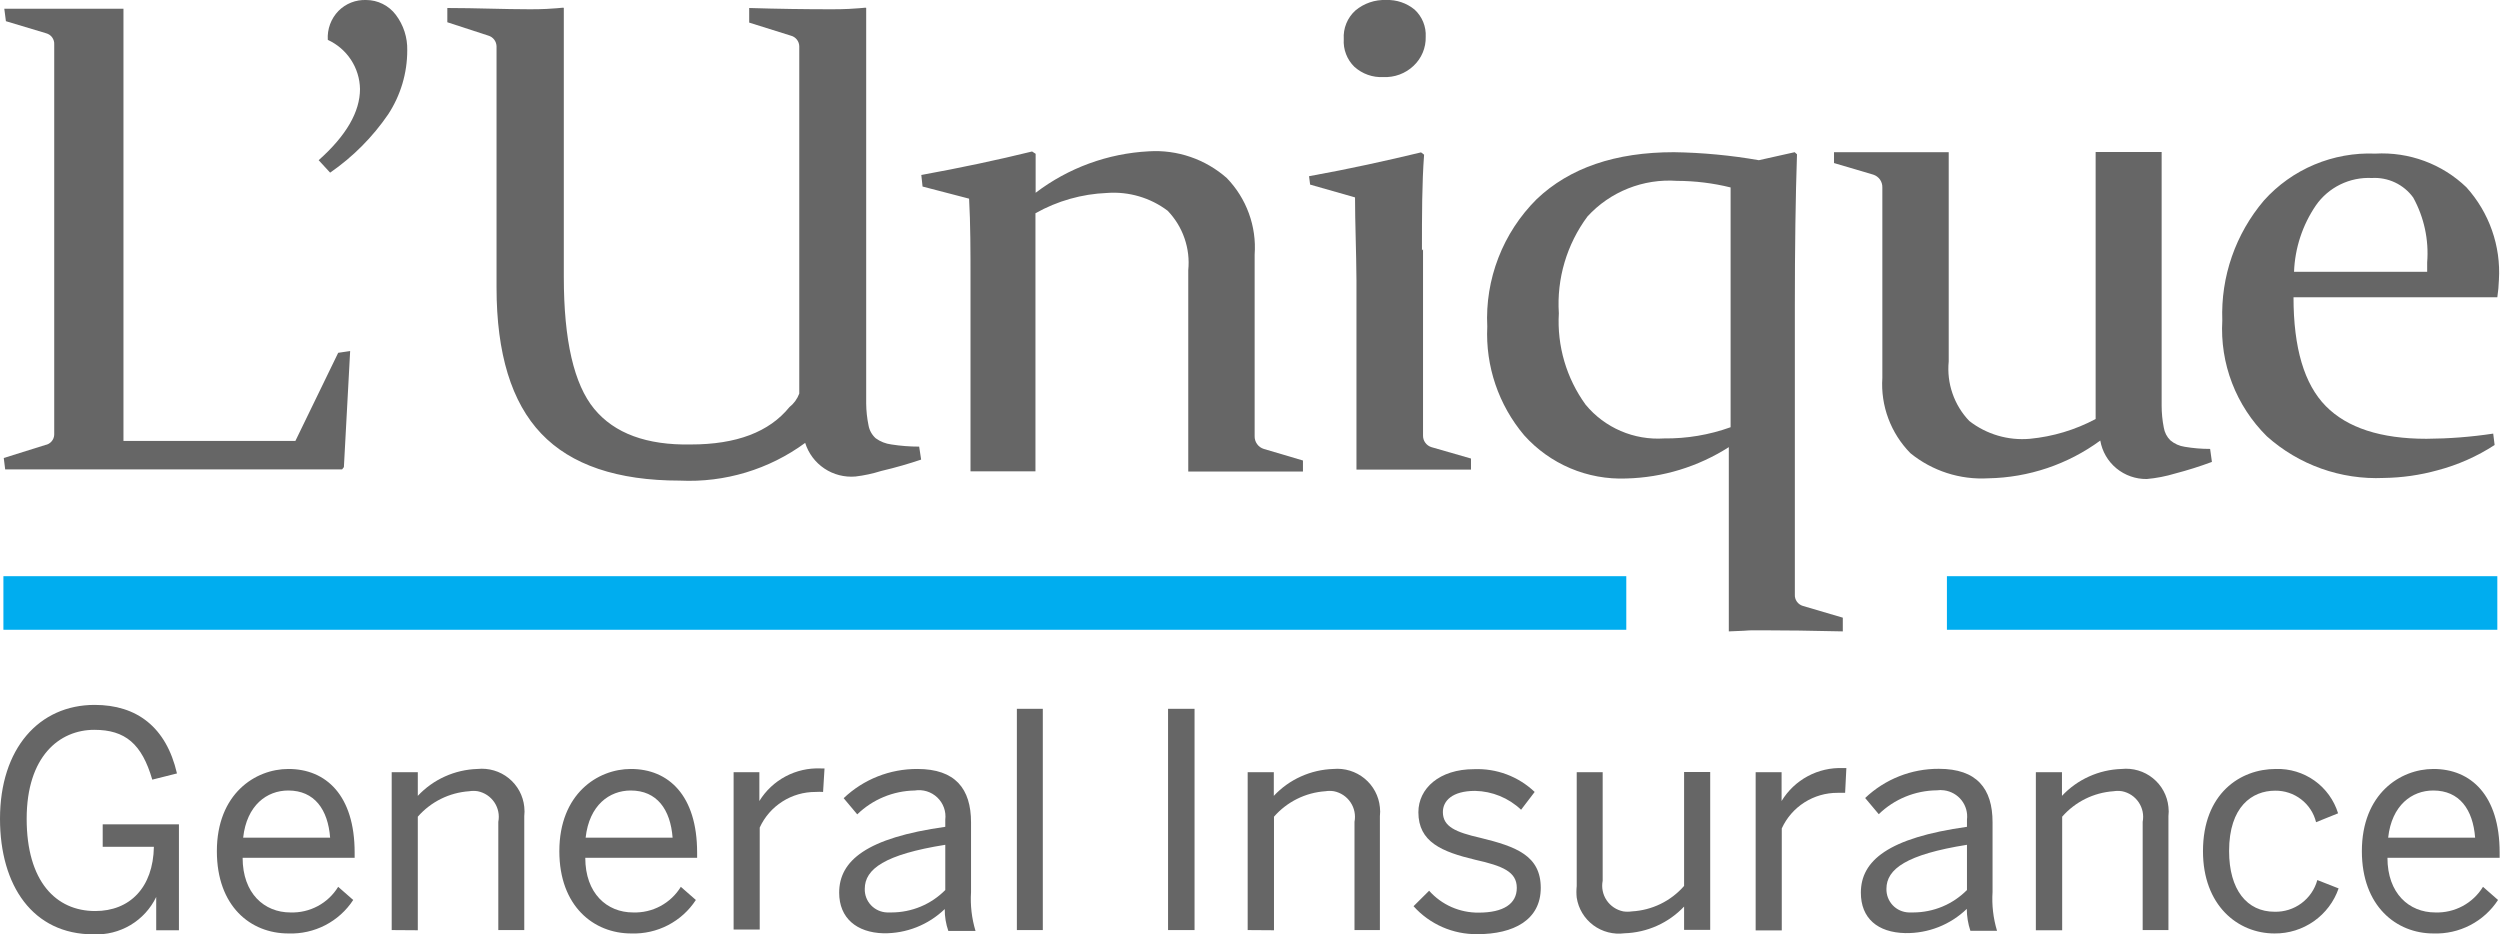 <svg width="99" height="37" viewBox="0 0 99 37" fill="none" xmlns="http://www.w3.org/2000/svg">
<g clip-path="url(#clip0_3_552)">
<path d="M0 32.425C0 29.641 1.545 27.914 3.748 27.914C5.413 27.914 6.583 28.788 7.008 30.628L6.03 30.874C5.619 29.458 4.96 28.901 3.734 28.901C2.352 28.901 1.056 29.951 1.056 32.425C1.056 34.899 2.211 36.077 3.77 36.077C5.137 36.077 6.065 35.153 6.094 33.532H4.067V32.644H7.086V36.838H6.186V35.52C5.963 35.982 5.609 36.37 5.167 36.633C4.724 36.896 4.214 37.024 3.699 37C1.297 37 0 35.069 0 32.425Z" fill="#666666"/>
<path d="M8.588 33.708C8.588 31.431 10.111 30.451 11.422 30.451C12.91 30.451 14.044 31.495 14.044 33.758V33.969H9.608C9.608 35.379 10.465 36.133 11.5 36.133C11.877 36.146 12.252 36.059 12.584 35.881C12.917 35.703 13.195 35.439 13.392 35.118L13.987 35.639C13.711 36.062 13.329 36.406 12.88 36.638C12.43 36.87 11.928 36.983 11.422 36.965C9.92 36.965 8.588 35.886 8.588 33.708ZM13.073 33.172C12.988 32.059 12.456 31.304 11.415 31.304C10.572 31.304 9.771 31.882 9.629 33.172H13.073Z" fill="#666666"/>
<path d="M15.511 36.831V30.578H16.545V31.516C16.848 31.192 17.213 30.931 17.618 30.749C18.023 30.566 18.46 30.465 18.904 30.451C19.126 30.428 19.349 30.448 19.562 30.511C19.776 30.574 19.974 30.678 20.147 30.818C20.319 30.957 20.462 31.13 20.568 31.324C20.673 31.519 20.739 31.733 20.761 31.953C20.775 32.075 20.775 32.198 20.761 32.319V36.831H19.733V32.545C19.786 32.277 19.729 31.999 19.577 31.772C19.424 31.545 19.188 31.387 18.919 31.333C18.806 31.315 18.691 31.315 18.579 31.333C17.793 31.387 17.062 31.75 16.545 32.341V36.838L15.511 36.831Z" fill="#666666"/>
<path d="M22.15 33.708C22.15 31.431 23.673 30.451 24.984 30.451C26.472 30.451 27.606 31.495 27.606 33.758V33.969H23.177C23.177 35.379 24.034 36.133 25.069 36.133C25.447 36.146 25.821 36.059 26.153 35.881C26.486 35.702 26.765 35.439 26.961 35.118L27.556 35.639C27.281 36.061 26.901 36.405 26.453 36.637C26.004 36.87 25.503 36.982 24.998 36.965C23.51 36.965 22.15 35.886 22.15 33.708ZM26.635 33.172C26.55 32.059 26.018 31.304 24.977 31.304C24.134 31.304 23.333 31.882 23.191 33.172H26.635Z" fill="#666666"/>
<path d="M29.051 36.831V30.578H30.071V31.72C30.323 31.309 30.682 30.972 31.109 30.745C31.537 30.518 32.018 30.409 32.502 30.43H32.651L32.594 31.361C32.495 31.354 32.395 31.354 32.296 31.361C31.83 31.359 31.374 31.491 30.982 31.741C30.589 31.991 30.278 32.349 30.085 32.771V36.81H29.051V36.831Z" fill="#666666"/>
<path d="M33.231 35.35C33.231 34.082 34.316 33.179 37.433 32.742V32.461C37.453 32.3 37.435 32.136 37.38 31.984C37.325 31.831 37.236 31.693 37.118 31.581C37.001 31.469 36.858 31.385 36.703 31.337C36.547 31.289 36.382 31.278 36.222 31.304C35.37 31.319 34.556 31.657 33.947 32.249L33.409 31.608C34.194 30.86 35.241 30.446 36.328 30.451C37.83 30.451 38.453 31.234 38.453 32.566V35.329C38.42 35.848 38.48 36.368 38.631 36.866H37.554C37.457 36.587 37.409 36.294 37.412 35.999C37.09 36.31 36.71 36.554 36.293 36.719C35.876 36.883 35.43 36.965 34.982 36.958C33.926 36.929 33.231 36.358 33.231 35.35ZM37.433 35.209V33.454C35.038 33.835 34.245 34.413 34.245 35.196C34.241 35.315 34.261 35.434 34.303 35.546C34.346 35.657 34.41 35.76 34.492 35.847C34.575 35.934 34.673 36.004 34.783 36.053C34.892 36.102 35.01 36.129 35.13 36.133H35.307C35.703 36.132 36.095 36.053 36.46 35.901C36.825 35.748 37.156 35.525 37.433 35.245V35.209Z" fill="#666666"/>
<path d="M40.268 36.831V28.069H41.295V36.831H40.268Z" fill="#666666"/>
<path d="M46.255 36.831V28.069H47.304V36.831H46.255Z" fill="#666666"/>
<path d="M49.408 36.831V30.578H50.443V31.516C50.746 31.192 51.11 30.931 51.515 30.749C51.92 30.566 52.358 30.465 52.802 30.451C53.248 30.41 53.693 30.547 54.038 30.831C54.383 31.115 54.601 31.523 54.644 31.967C54.658 32.084 54.658 32.202 54.644 32.319V36.831H53.638V32.545C53.69 32.277 53.634 31.999 53.481 31.772C53.329 31.545 53.092 31.387 52.823 31.333C52.711 31.315 52.596 31.315 52.483 31.333C51.698 31.387 50.966 31.75 50.45 32.341V36.838L49.408 36.831Z" fill="#666666"/>
<path d="M55.976 35.886L56.593 35.273C56.838 35.549 57.141 35.769 57.479 35.919C57.818 36.068 58.185 36.144 58.556 36.14C59.533 36.14 60.065 35.795 60.065 35.16C60.065 34.526 59.519 34.293 58.421 34.047C57.089 33.729 56.168 33.342 56.168 32.164C56.168 31.22 57.004 30.459 58.371 30.459C58.812 30.441 59.252 30.511 59.665 30.666C60.077 30.821 60.454 31.058 60.773 31.361L60.235 32.066C59.743 31.599 59.093 31.333 58.414 31.319C57.5 31.319 57.138 31.72 57.138 32.157C57.138 32.735 57.641 32.954 58.626 33.179C60.043 33.525 61.014 33.884 61.014 35.16C61.014 36.436 59.93 36.993 58.506 36.993C58.029 36.999 57.557 36.904 57.12 36.713C56.684 36.522 56.294 36.24 55.976 35.886Z" fill="#666666"/>
<path d="M62.438 35.09V30.578H63.466V34.878C63.413 35.146 63.47 35.424 63.622 35.651C63.775 35.878 64.011 36.036 64.281 36.091C64.393 36.108 64.508 36.108 64.621 36.091C65.016 36.069 65.403 35.969 65.758 35.796C66.114 35.623 66.43 35.38 66.69 35.083V30.571H67.724V36.824H66.69V35.9C66.075 36.55 65.226 36.93 64.33 36.958C63.892 37.016 63.448 36.901 63.094 36.638C62.74 36.374 62.505 35.983 62.438 35.548C62.422 35.396 62.422 35.242 62.438 35.09Z" fill="#666666"/>
<path d="M69.524 36.831V30.578H70.551V31.72C70.802 31.306 71.159 30.966 71.587 30.737C72.014 30.507 72.496 30.397 72.982 30.416H73.116L73.067 31.396H72.769C72.303 31.394 71.847 31.526 71.454 31.776C71.062 32.026 70.751 32.384 70.558 32.806V36.845H69.524V36.831Z" fill="#666666"/>
<path d="M73.69 35.351C73.69 34.082 74.774 33.179 77.892 32.742V32.461C77.926 32.187 77.85 31.911 77.68 31.693C77.51 31.475 77.26 31.333 76.985 31.297C76.891 31.283 76.796 31.283 76.702 31.297C75.84 31.305 75.015 31.643 74.399 32.242L73.86 31.601C74.646 30.854 75.693 30.439 76.779 30.445C78.282 30.445 78.905 31.227 78.905 32.559V35.322C78.872 35.841 78.932 36.361 79.082 36.859H78.027C77.934 36.579 77.886 36.287 77.885 35.992C77.563 36.303 77.183 36.547 76.766 36.712C76.349 36.876 75.903 36.958 75.454 36.951C74.349 36.929 73.69 36.359 73.69 35.351ZM77.892 35.21V33.454C75.497 33.835 74.703 34.413 74.703 35.196C74.7 35.315 74.72 35.434 74.762 35.546C74.805 35.657 74.869 35.76 74.951 35.847C75.033 35.934 75.132 36.004 75.241 36.053C75.351 36.102 75.469 36.129 75.589 36.133H75.766C76.162 36.132 76.554 36.053 76.919 35.901C77.284 35.748 77.614 35.526 77.892 35.245V35.21Z" fill="#666666"/>
<path d="M80.62 36.831V30.578H81.654V31.516C81.957 31.192 82.322 30.931 82.727 30.749C83.132 30.566 83.569 30.465 84.014 30.451C84.235 30.428 84.459 30.448 84.672 30.511C84.885 30.574 85.084 30.678 85.256 30.818C85.429 30.957 85.572 31.13 85.677 31.324C85.782 31.519 85.848 31.733 85.87 31.953C85.885 32.075 85.885 32.198 85.87 32.319V36.831H84.85V32.545C84.902 32.277 84.846 31.999 84.693 31.772C84.541 31.545 84.304 31.387 84.035 31.333C83.922 31.315 83.808 31.315 83.695 31.333C82.91 31.387 82.178 31.75 81.662 32.341V36.838H80.62V36.831Z" fill="#666666"/>
<path d="M87.238 33.708C87.238 31.424 88.712 30.451 90.122 30.451C90.67 30.434 91.208 30.596 91.654 30.913C92.099 31.231 92.428 31.685 92.588 32.207L91.716 32.559C91.628 32.199 91.419 31.879 91.124 31.653C90.83 31.426 90.466 31.306 90.094 31.311C89.187 31.311 88.272 31.939 88.272 33.701C88.272 35.238 88.981 36.105 90.072 36.105C90.455 36.115 90.83 35.997 91.137 35.769C91.444 35.541 91.666 35.218 91.766 34.85L92.609 35.181C92.428 35.706 92.085 36.16 91.63 36.48C91.175 36.8 90.63 36.97 90.072 36.965C88.613 36.965 87.238 35.851 87.238 33.708Z" fill="#666666"/>
<path d="M93.53 33.708C93.53 31.431 95.053 30.451 96.364 30.451C97.852 30.451 98.986 31.495 98.986 33.758V33.969H94.543C94.543 35.379 95.4 36.133 96.435 36.133C96.812 36.146 97.187 36.059 97.519 35.881C97.852 35.702 98.13 35.439 98.327 35.118L98.922 35.639C98.647 36.061 98.267 36.405 97.819 36.637C97.37 36.87 96.869 36.982 96.364 36.965C94.897 36.965 93.53 35.886 93.53 33.708ZM98.015 33.172C97.93 32.059 97.398 31.304 96.357 31.304C95.514 31.304 94.713 31.882 94.571 33.172H98.015Z" fill="#666666"/>
<path d="M64.401 22.817H0.135V24.939H64.401V22.817Z" fill="#00ADEF"/>
<path d="M98.894 22.817H77.098V24.939H98.894V22.817Z" fill="#00ADEF"/>
<path d="M71.161 6.111C71.104 7.798 71.076 9.807 71.076 12.138V23.544C71.07 23.643 71.098 23.742 71.156 23.824C71.214 23.906 71.298 23.966 71.395 23.995L72.975 24.46V25.003C71.742 24.974 70.679 24.96 69.786 24.96C68.872 24.96 69.68 24.96 68.461 25.003V17.707C67.247 18.482 65.843 18.912 64.401 18.948C63.641 18.978 62.884 18.84 62.185 18.544C61.485 18.247 60.86 17.8 60.355 17.235C59.343 16.035 58.822 14.5 58.896 12.935C58.849 12.004 59 11.075 59.337 10.205C59.673 9.336 60.189 8.547 60.851 7.888C62.155 6.647 63.967 6.027 66.286 6.027C67.414 6.044 68.54 6.15 69.651 6.344L71.069 6.027L71.161 6.111ZM68.532 7.423C67.837 7.251 67.123 7.164 66.406 7.162C65.747 7.116 65.086 7.218 64.472 7.463C63.859 7.707 63.309 8.086 62.864 8.572C62.044 9.677 61.642 11.035 61.73 12.406C61.655 13.7 62.031 14.979 62.793 16.029C63.167 16.48 63.643 16.836 64.183 17.068C64.722 17.3 65.31 17.4 65.896 17.362C66.794 17.372 67.687 17.222 68.532 16.918V7.423Z" fill="#666666"/>
<path d="M4.889 0.345V17.46H11.698L13.392 13.971L13.866 13.901L13.618 18.497L13.547 18.588H0.205L0.149 18.137L1.793 17.622C1.89 17.605 1.978 17.555 2.042 17.48C2.107 17.406 2.144 17.312 2.147 17.214V1.762C2.154 1.663 2.125 1.564 2.067 1.483C2.009 1.402 1.925 1.344 1.828 1.318L0.234 0.839L0.17 0.345H4.889Z" fill="#666666"/>
<path d="M98.957 11.081C98.997 10.415 98.904 9.749 98.682 9.12C98.461 8.49 98.116 7.911 97.668 7.415C97.192 6.958 96.626 6.603 96.005 6.374C95.384 6.145 94.722 6.046 94.061 6.083C93.235 6.049 92.411 6.198 91.649 6.518C90.886 6.839 90.205 7.323 89.654 7.937C88.528 9.261 87.939 10.955 88.003 12.688C87.954 13.534 88.086 14.38 88.39 15.171C88.694 15.962 89.164 16.68 89.767 17.277C91.034 18.411 92.699 19.004 94.401 18.927C95.12 18.917 95.835 18.815 96.527 18.623C97.329 18.412 98.092 18.074 98.787 17.622L98.731 17.171C97.856 17.303 96.973 17.371 96.088 17.376C94.279 17.376 92.949 16.943 92.099 16.079C91.248 15.212 90.823 13.781 90.823 11.772H98.894C98.928 11.543 98.949 11.312 98.957 11.081ZM96.123 10.764H90.844C90.879 9.824 91.178 8.913 91.709 8.134C91.955 7.78 92.288 7.495 92.676 7.305C93.064 7.115 93.495 7.027 93.927 7.049C94.243 7.03 94.559 7.092 94.845 7.227C95.132 7.363 95.379 7.568 95.564 7.824C95.995 8.608 96.187 9.5 96.116 10.39V10.771L96.123 10.764Z" fill="#666666"/>
<path d="M36.484 6.929C38.033 6.647 39.495 6.337 40.87 5.999L41.011 6.09V7.634C42.305 6.648 43.869 6.076 45.496 5.992C46.055 5.957 46.615 6.033 47.144 6.215C47.672 6.396 48.16 6.68 48.579 7.049C48.966 7.449 49.265 7.925 49.455 8.448C49.646 8.97 49.724 9.526 49.684 10.08V17.27C49.68 17.382 49.714 17.493 49.779 17.584C49.844 17.676 49.938 17.744 50.045 17.777L51.597 18.236V18.673H47.055V10.7C47.098 10.273 47.047 9.841 46.906 9.435C46.766 9.028 46.538 8.657 46.24 8.346C45.553 7.828 44.699 7.577 43.839 7.641C42.843 7.681 41.871 7.956 41.004 8.445V18.666H38.432V11.102C38.432 9.939 38.432 8.861 38.376 7.867L36.533 7.387L36.484 6.929Z" fill="#666666"/>
<path d="M56.458 1.459C56.464 1.674 56.423 1.887 56.34 2.085C56.257 2.283 56.133 2.461 55.976 2.608C55.817 2.759 55.629 2.875 55.423 2.952C55.217 3.028 54.998 3.062 54.779 3.052C54.57 3.063 54.361 3.032 54.164 2.962C53.967 2.892 53.786 2.783 53.631 2.643C53.487 2.502 53.375 2.331 53.303 2.142C53.23 1.954 53.2 1.752 53.213 1.551C53.199 1.339 53.233 1.127 53.313 0.931C53.392 0.735 53.516 0.558 53.673 0.416C54.013 0.131 54.448 -0.018 54.892 -3.01725e-06C55.302 -0.015 55.703 0.12 56.019 0.381C56.167 0.517 56.283 0.685 56.359 0.871C56.435 1.058 56.469 1.258 56.458 1.459ZM56.309 9.918C56.309 8.508 56.309 7.275 56.394 6.126L56.274 6.034C54.928 6.358 53.44 6.689 51.838 6.978L51.881 7.31L53.659 7.817C53.659 8.825 53.709 9.932 53.716 11.116V18.595H58.251V18.158L56.685 17.707C56.586 17.676 56.5 17.614 56.44 17.53C56.379 17.446 56.349 17.345 56.352 17.242V9.869L56.309 9.918Z" fill="#666666"/>
<path d="M31.885 17.538C30.454 18.589 28.702 19.117 26.925 19.032C24.445 19.032 22.615 18.412 21.434 17.171C20.253 15.931 19.663 14.002 19.663 11.384V1.833C19.66 1.737 19.628 1.644 19.569 1.568C19.511 1.492 19.429 1.437 19.337 1.41L17.714 0.881V0.317C18.855 0.317 19.946 0.367 20.995 0.367C22.043 0.367 22.327 0.275 22.327 0.317V10.968C22.327 13.478 22.728 15.219 23.531 16.192C24.334 17.164 25.61 17.634 27.358 17.601C29.164 17.601 30.461 17.108 31.262 16.121C31.439 15.981 31.573 15.796 31.651 15.585V1.84C31.651 1.741 31.617 1.644 31.556 1.567C31.494 1.489 31.408 1.433 31.311 1.41L29.668 0.895V0.317C30.808 0.352 31.885 0.367 32.948 0.367C34.011 0.367 34.301 0.275 34.301 0.317V15.98C34.304 16.271 34.335 16.562 34.394 16.847C34.429 17.043 34.529 17.221 34.677 17.355C34.86 17.488 35.075 17.573 35.301 17.601C35.664 17.658 36.031 17.686 36.399 17.686L36.477 18.2C36.016 18.355 35.492 18.511 34.89 18.652C34.559 18.756 34.22 18.829 33.876 18.87C33.441 18.907 33.007 18.795 32.645 18.553C32.283 18.311 32.015 17.953 31.885 17.538Z" fill="#666666"/>
<path d="M78.735 18.941C77.619 19.006 76.519 18.651 75.653 17.947C75.268 17.555 74.969 17.087 74.778 16.574C74.586 16.06 74.505 15.512 74.541 14.965V7.423C74.544 7.31 74.511 7.2 74.446 7.108C74.38 7.017 74.287 6.949 74.179 6.915L72.627 6.457V6.027H77.169V14.316C77.127 14.744 77.178 15.176 77.319 15.582C77.459 15.988 77.686 16.36 77.984 16.671C78.666 17.201 79.525 17.453 80.386 17.376C81.297 17.289 82.181 17.023 82.987 16.593V6.02H85.601V16.058C85.601 16.351 85.629 16.644 85.686 16.932C85.717 17.124 85.808 17.302 85.948 17.439C86.109 17.575 86.306 17.663 86.515 17.693C86.848 17.749 87.184 17.778 87.521 17.777L87.592 18.292C87.116 18.469 86.631 18.622 86.14 18.75C85.773 18.861 85.395 18.935 85.013 18.969C84.574 18.975 84.147 18.825 83.809 18.546C83.472 18.267 83.245 17.877 83.171 17.446C81.884 18.39 80.334 18.913 78.735 18.941Z" fill="#666666"/>
<path d="M12.619 6.344C13.711 5.371 14.256 4.431 14.256 3.524C14.249 3.114 14.125 2.713 13.9 2.369C13.674 2.025 13.356 1.751 12.981 1.579C12.967 1.369 12.998 1.158 13.071 0.96C13.144 0.762 13.258 0.581 13.406 0.43C13.548 0.287 13.718 0.175 13.906 0.101C14.094 0.027 14.295 -0.007 14.497 -3.90073e-06C14.725 0 14.95 0.053 15.154 0.155C15.358 0.256 15.536 0.404 15.673 0.585C15.98 0.991 16.14 1.487 16.127 1.995C16.128 2.896 15.864 3.778 15.369 4.532C14.751 5.434 13.973 6.215 13.073 6.837L12.619 6.344Z" fill="#666666"/>
</g>
<defs>
<clipPath id="clip0_3_552">
<rect width="99" height="37" fill="white"/>
</clipPath>
</defs>
</svg>
